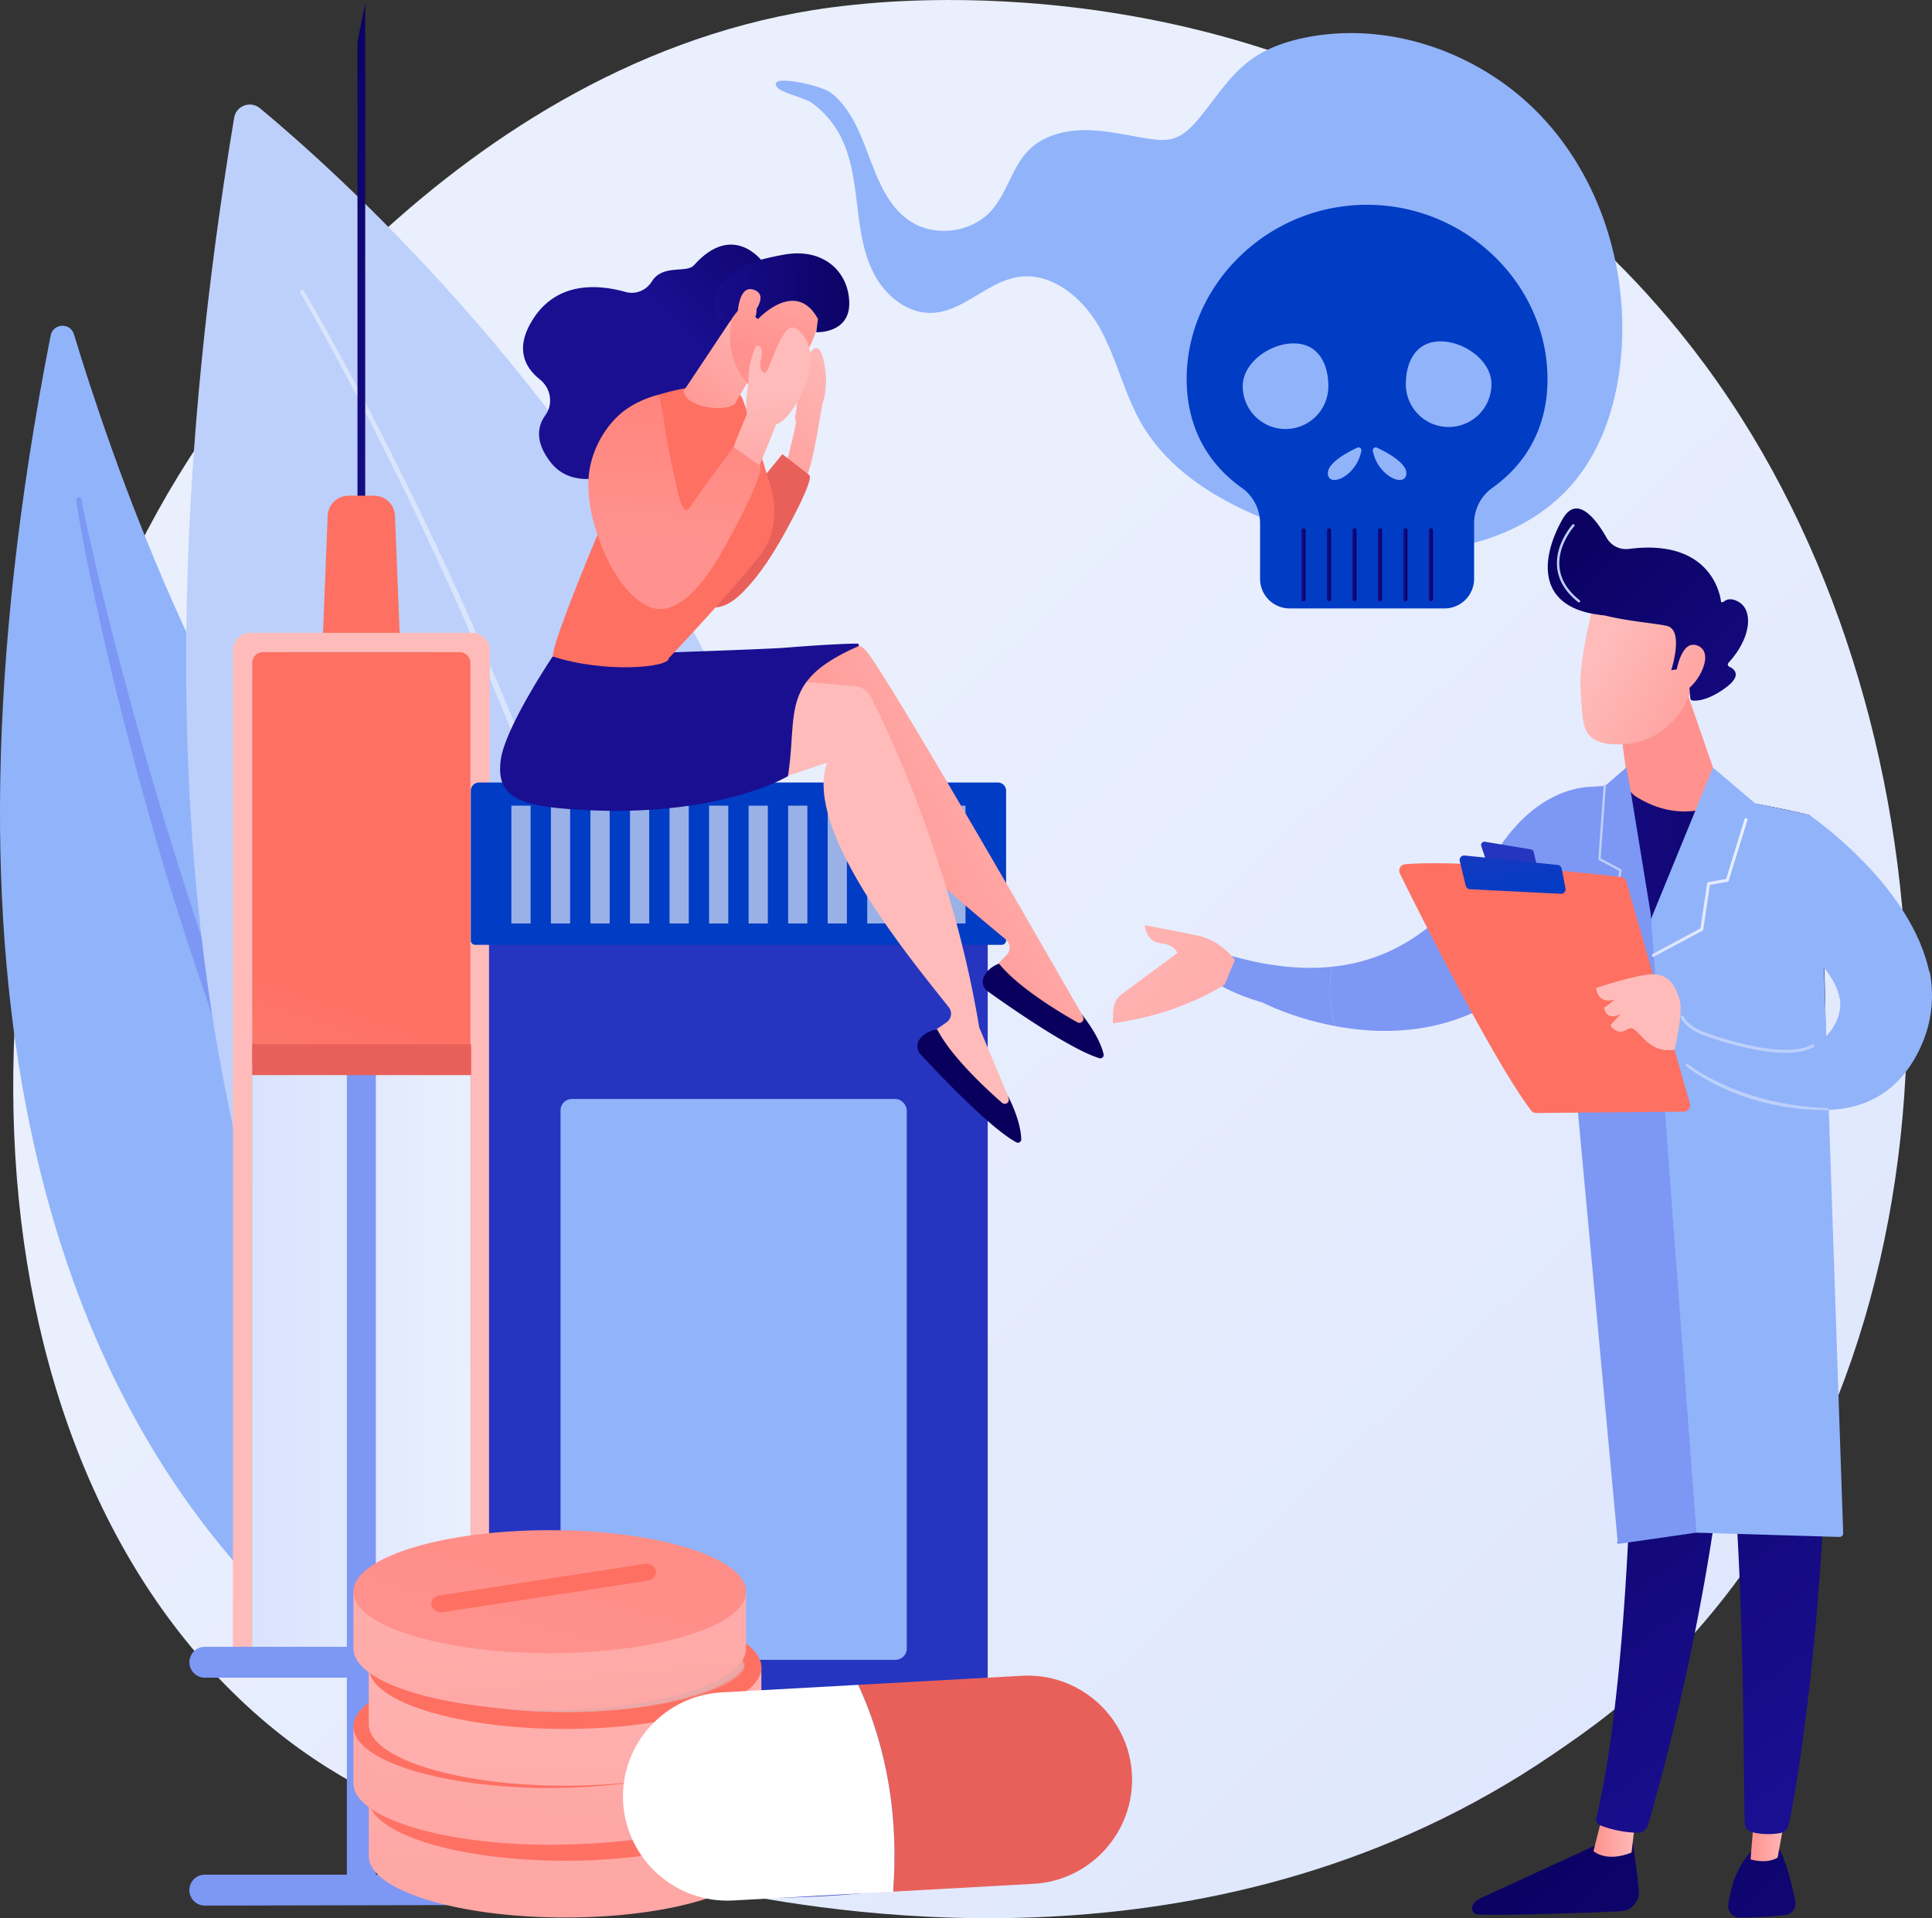 <?xml version="1.0" encoding="UTF-8"?> <svg xmlns="http://www.w3.org/2000/svg" xmlns:xlink="http://www.w3.org/1999/xlink" viewBox="0 0 2804.96 2785.05"><rect x="0" y="0" width="2804.96" height="2785.05" fill="#333333" stroke="none"/> <defs> <style> .cls-1 { isolation: isolate; } .cls-2 { fill: url(#linear-gradient); } .cls-3 { fill: #91b3fa; } .cls-4 { fill: #7d97f4; } .cls-5 { fill: #bdd0fb; } .cls-23, .cls-36, .cls-6 { fill: #fff; } .cls-6 { opacity: 0.43; } .cls-7 { fill: url(#linear-gradient-2); } .cls-8 { fill: url(#linear-gradient-3); } .cls-9 { fill: url(#linear-gradient-4); } .cls-10 { fill: url(#linear-gradient-5); } .cls-11 { fill: url(#linear-gradient-6); } .cls-12 { fill: url(#linear-gradient-7); } .cls-13 { fill: url(#linear-gradient-8); } .cls-14 { fill: url(#linear-gradient-9); } .cls-15 { fill: url(#linear-gradient-10); } .cls-16 { fill: url(#linear-gradient-11); } .cls-17 { fill: url(#linear-gradient-12); } .cls-18 { fill: url(#linear-gradient-13); } .cls-19 { fill: url(#linear-gradient-14); } .cls-20 { fill: url(#linear-gradient-15); } .cls-21 { fill: url(#linear-gradient-16); } .cls-22 { fill: url(#linear-gradient-17); } .cls-23 { opacity: 0.6; } .cls-24 { fill: url(#linear-gradient-18); } .cls-25 { fill: url(#linear-gradient-19); } .cls-26, .cls-27 { fill: #d8dee8; } .cls-26 { opacity: 0.3; mix-blend-mode: multiply; } .cls-28 { fill: url(#linear-gradient-20); } .cls-29 { fill: url(#linear-gradient-21); } .cls-30 { fill: url(#linear-gradient-22); } .cls-31 { fill: url(#linear-gradient-23); } .cls-32 { fill: url(#linear-gradient-24); } .cls-33 { fill: url(#linear-gradient-25); } .cls-34 { fill: url(#linear-gradient-26); } .cls-35 { fill: url(#linear-gradient-27); } .cls-37 { fill: url(#linear-gradient-28); } .cls-38 { fill: url(#linear-gradient-29); } .cls-39 { fill: url(#linear-gradient-30); } .cls-40 { fill: url(#linear-gradient-31); } .cls-41 { fill: url(#linear-gradient-32); } .cls-42 { fill: url(#linear-gradient-33); } .cls-43 { fill: url(#linear-gradient-34); } .cls-44 { fill: url(#linear-gradient-35); } .cls-45 { fill: url(#linear-gradient-36); } .cls-46 { fill: url(#linear-gradient-37); } .cls-47 { fill: url(#linear-gradient-38); } .cls-48 { fill: url(#linear-gradient-39); } .cls-49 { fill: url(#linear-gradient-40); } .cls-50 { fill: url(#linear-gradient-41); } .cls-51 { fill: url(#linear-gradient-42); } .cls-52 { fill: url(#linear-gradient-43); } .cls-53 { fill: url(#linear-gradient-44); } .cls-54 { fill: url(#linear-gradient-45); } .cls-55 { fill: url(#linear-gradient-46); } .cls-56 { fill: url(#linear-gradient-47); } .cls-57 { fill: url(#linear-gradient-48); } .cls-58 { fill: url(#linear-gradient-49); } .cls-59 { fill: url(#linear-gradient-50); } .cls-60 { fill: url(#linear-gradient-51); } .cls-61 { fill: url(#linear-gradient-52); } .cls-62 { fill: url(#linear-gradient-53); } .cls-63 { fill: url(#linear-gradient-54); } .cls-64 { fill: url(#linear-gradient-55); } .cls-65 { fill: url(#linear-gradient-56); } .cls-66 { fill: url(#linear-gradient-57); } .cls-67 { fill: url(#linear-gradient-58); } .cls-68 { fill: url(#linear-gradient-59); } .cls-69 { fill: url(#linear-gradient-60); } .cls-70 { fill: url(#linear-gradient-61); } .cls-71 { fill: url(#linear-gradient-62); } .cls-72 { fill: url(#linear-gradient-63); } .cls-73 { fill: url(#linear-gradient-64); } </style> <linearGradient id="linear-gradient" x1="3036.79" y1="3222.49" x2="1077.89" y2="1137.21" gradientUnits="userSpaceOnUse"> <stop offset="0" stop-color="#dae3fe"></stop> <stop offset="1" stop-color="#e9effd"></stop> </linearGradient> <linearGradient id="linear-gradient-2" x1="-95.86" y1="-576.28" x2="246.06" y2="476.29" gradientTransform="translate(456.29 498.99)" gradientUnits="userSpaceOnUse"> <stop offset="0" stop-color="#09005d"></stop> <stop offset="1" stop-color="#1a0f91"></stop> </linearGradient> <linearGradient id="linear-gradient-3" x1="771.1" y1="242.75" x2="612.9" y2="629.82" gradientUnits="userSpaceOnUse"> <stop offset="0" stop-color="#ff928e"></stop> <stop offset="1" stop-color="#fe7062"></stop> </linearGradient> <linearGradient id="linear-gradient-4" x1="794.62" y1="805.43" x2="1080.21" y2="-107.43" gradientUnits="userSpaceOnUse"> <stop offset="0" stop-color="#febbba"></stop> <stop offset="1" stop-color="#ff928e"></stop> </linearGradient> <linearGradient id="linear-gradient-5" x1="-484.86" y1="1315.3" x2="976.1" y2="1315.3" gradientTransform="translate(-790.69 1922.96) rotate(-90)" gradientUnits="userSpaceOnUse"> <stop offset="0" stop-color="#53eac9"></stop> <stop offset="1" stop-color="#45aed8"></stop> </linearGradient> <linearGradient id="linear-gradient-6" x1="366.17" y1="1677.34" x2="683.04" y2="1677.34" gradientTransform="translate(-1152.74 2201.95) rotate(-90)" xlink:href="#linear-gradient"></linearGradient> <linearGradient id="linear-gradient-7" x1="228.97" y1="2082.87" x2="469.93" y2="1406.14" gradientTransform="translate(-721.56 1770.77) rotate(-90)" xlink:href="#linear-gradient-3"></linearGradient> <linearGradient id="linear-gradient-8" x1="668.4" y1="735.99" x2="617.91" y2="1018.71" gradientUnits="userSpaceOnUse"> <stop offset="0" stop-color="#e1473d"></stop> <stop offset="1" stop-color="#e9605a"></stop> </linearGradient> <linearGradient id="linear-gradient-9" x1="2182.84" y1="-454.6" x2="2088.59" y2="23.35" gradientUnits="userSpaceOnUse"> <stop offset="0" stop-color="#2635bf"></stop> <stop offset="1" stop-color="#013cc4"></stop> </linearGradient> <linearGradient id="linear-gradient-10" x1="-4213.9" y1="819.76" x2="-4207.98" y2="819.76" gradientTransform="matrix(-1, 0, 0, 1, -2133.57, 0)" xlink:href="#linear-gradient-2"></linearGradient> <linearGradient id="linear-gradient-11" x1="-4176.91" y1="819.76" x2="-4170.99" y2="819.76" gradientTransform="matrix(-1, 0, 0, 1, -2133.57, 0)" xlink:href="#linear-gradient-2"></linearGradient> <linearGradient id="linear-gradient-12" x1="-4139.91" y1="819.76" x2="-4133.99" y2="819.76" gradientTransform="matrix(-1, 0, 0, 1, -2133.57, 0)" xlink:href="#linear-gradient-2"></linearGradient> <linearGradient id="linear-gradient-13" x1="-4102.91" y1="819.76" x2="-4096.99" y2="819.76" gradientTransform="matrix(-1, 0, 0, 1, -2133.57, 0)" xlink:href="#linear-gradient-2"></linearGradient> <linearGradient id="linear-gradient-14" x1="-4065.91" y1="819.76" x2="-4059.99" y2="819.76" gradientTransform="matrix(-1, 0, 0, 1, -2133.57, 0)" xlink:href="#linear-gradient-2"></linearGradient> <linearGradient id="linear-gradient-15" x1="-4028.91" y1="819.76" x2="-4022.99" y2="819.76" gradientTransform="matrix(-1, 0, 0, 1, -2133.57, 0)" xlink:href="#linear-gradient-2"></linearGradient> <linearGradient id="linear-gradient-16" x1="564.16" y1="2349.93" x2="-475.83" y2="3162.74" xlink:href="#linear-gradient-9"></linearGradient> <linearGradient id="linear-gradient-17" x1="1261.08" y1="3179.11" x2="1143.43" y2="1982.15" xlink:href="#linear-gradient-9"></linearGradient> <linearGradient id="linear-gradient-18" x1="799.15" y1="1895.06" x2="848.57" y2="3656.55" xlink:href="#linear-gradient-4"></linearGradient> <linearGradient id="linear-gradient-19" x1="820.44" y1="2096.19" x2="820.44" y2="2705.41" xlink:href="#linear-gradient-3"></linearGradient> <linearGradient id="linear-gradient-20" x1="870.65" y1="1893.12" x2="697.68" y2="3456.93" xlink:href="#linear-gradient-4"></linearGradient> <linearGradient id="linear-gradient-21" x1="912.62" y1="1864.58" x2="835.21" y2="2298.78" xlink:href="#linear-gradient-3"></linearGradient> <linearGradient id="linear-gradient-22" x1="820.44" y1="2057.71" x2="820.44" y2="3632.11" xlink:href="#linear-gradient-4"></linearGradient> <linearGradient id="linear-gradient-23" x1="862.21" y1="1898.89" x2="828.55" y2="2319.62" xlink:href="#linear-gradient-3"></linearGradient> <linearGradient id="linear-gradient-24" x1="738.4" y1="1791.96" x2="900.78" y2="3316.94" xlink:href="#linear-gradient-4"></linearGradient> <linearGradient id="linear-gradient-25" x1="747.17" y1="2490.39" x2="1255.5" y2="700.66" xlink:href="#linear-gradient-3"></linearGradient> <linearGradient id="linear-gradient-26" x1="727.92" y1="1437.92" x2="754.85" y2="1818.26" xlink:href="#linear-gradient-3"></linearGradient> <linearGradient id="linear-gradient-27" x1="2167.36" y1="1168.7" x2="1733.19" y2="1915.88" gradientTransform="matrix(1, 0.06, -0.06, 1, 309.83, -201.47)" xlink:href="#linear-gradient-8"></linearGradient> <linearGradient id="linear-gradient-28" x1="21021.59" y1="1069.48" x2="20587.09" y2="1317.49" gradientTransform="translate(-19384.15)" xlink:href="#linear-gradient-4"></linearGradient> <linearGradient id="linear-gradient-29" x1="-12809.83" y1="-1976.17" x2="-13240.65" y2="-926.03" gradientTransform="matrix(-0.9, -0.44, -0.44, 0.9, -11145.15, 1915.53)" xlink:href="#linear-gradient-2"></linearGradient> <linearGradient id="linear-gradient-30" x1="20979.56" y1="1131.33" x2="22466.21" y2="200.67" gradientTransform="translate(-19384.15)" xlink:href="#linear-gradient-4"></linearGradient> <linearGradient id="linear-gradient-31" x1="-15806.77" y1="7421.99" x2="-16237.6" y2="8472.13" gradientTransform="matrix(-0.79, -0.61, -0.61, 0.79, -11191.19, 2819.08)" xlink:href="#linear-gradient-2"></linearGradient> <linearGradient id="linear-gradient-32" x1="-364.19" y1="-4666.48" x2="-438.24" y2="-4228.92" gradientTransform="matrix(-1, 0, 0, 1, -341.61, 0)" xlink:href="#linear-gradient-2"></linearGradient> <linearGradient id="linear-gradient-33" x1="-1790.08" y1="651.37" x2="-1543.53" y2="862.99" gradientTransform="matrix(-0.99, 0.11, 0.11, 0.99, -597.22, 65.9)" xlink:href="#linear-gradient-4"></linearGradient> <linearGradient id="linear-gradient-34" x1="1130.22" y1="-29.23" x2="1104.98" y2="248.43" xlink:href="#linear-gradient-8"></linearGradient> <linearGradient id="linear-gradient-35" x1="-14138.86" y1="-2773.76" x2="-14032.02" y2="-2505.74" gradientTransform="matrix(-0.91, -0.42, -0.42, 0.91, -12816.32, -3111.33)" xlink:href="#linear-gradient-2"></linearGradient> <linearGradient id="linear-gradient-36" x1="635.63" y1="-450.31" x2="743.33" y2="-26.22" xlink:href="#linear-gradient-3"></linearGradient> <linearGradient id="linear-gradient-37" x1="-1279.23" y1="355.01" x2="-1154.46" y2="553.97" gradientTransform="matrix(-1, -0.09, -0.09, 1, -115.76, -28.81)" xlink:href="#linear-gradient-4"></linearGradient> <linearGradient id="linear-gradient-38" x1="-1312.96" y1="208.67" x2="-1272.49" y2="426.73" gradientTransform="matrix(-1, -0.09, -0.09, 1, -115.76, -28.81)" xlink:href="#linear-gradient-4"></linearGradient> <linearGradient id="linear-gradient-39" x1="-11142.64" y1="-7561.74" x2="-11043.04" y2="-7311.89" gradientTransform="matrix(-0.46, -0.89, -0.89, 0.46, -10573.56, -5943.69)" xlink:href="#linear-gradient-2"></linearGradient> <linearGradient id="linear-gradient-40" x1="-1270.66" y1="200.82" x2="-1230.2" y2="418.88" gradientTransform="matrix(-1, -0.09, -0.09, 1, -115.76, -28.81)" xlink:href="#linear-gradient-4"></linearGradient> <linearGradient id="linear-gradient-41" x1="-1472.63" y1="568.3" x2="-1492.86" y2="834.71" gradientTransform="matrix(-1, 0, 0, 1, -341.61, 0)" xlink:href="#linear-gradient-4"></linearGradient> <linearGradient id="linear-gradient-42" x1="-1434.17" y1="571.22" x2="-1454.4" y2="837.63" gradientTransform="matrix(-1, 0, 0, 1, -341.61, 0)" xlink:href="#linear-gradient-4"></linearGradient> <linearGradient id="linear-gradient-43" x1="975.58" y1="785.82" x2="995.77" y2="240.55" xlink:href="#linear-gradient-3"></linearGradient> <linearGradient id="linear-gradient-44" x1="-4563.85" y1="1470.32" x2="-4129.22" y2="1470.32" gradientTransform="matrix(-1, 0, 0, 1, -1913.52, 0)" xlink:href="#linear-gradient-2"></linearGradient> <linearGradient id="linear-gradient-45" x1="-4287.31" y1="2087.69" x2="-4912.72" y2="2887.84" gradientTransform="matrix(-0.97, 0.25, 0.25, 0.97, -3204.89, 316.33)" xlink:href="#linear-gradient-4"></linearGradient> <linearGradient id="linear-gradient-46" x1="-4231.08" y1="1142.07" x2="-4229.38" y2="1142.07" gradientTransform="matrix(-1, 0, 0, 1, -1913.52, 0)" xlink:href="#linear-gradient-2"></linearGradient> <linearGradient id="linear-gradient-47" x1="-4205.56" y1="1140.66" x2="-4205.69" y2="1140.87" gradientTransform="matrix(-1, 0, 0, 1, -1913.52, 0)" xlink:href="#linear-gradient-5"></linearGradient> <linearGradient id="linear-gradient-48" x1="-4202.12" y1="1140.92" x2="-4202.32" y2="1141.24" gradientTransform="matrix(-1, 0, 0, 1, -1913.52, 0)" xlink:href="#linear-gradient-5"></linearGradient> <linearGradient id="linear-gradient-49" x1="-4065.16" y1="2609.51" x2="-4751.57" y2="3356.13" gradientTransform="matrix(-1, 0, 0, 1, -1913.52, 0)" xlink:href="#linear-gradient-2"></linearGradient> <linearGradient id="linear-gradient-50" x1="-4287.96" y1="2664.96" x2="-4226.99" y2="2664.96" gradientTransform="matrix(-1, 0, 0, 1, -1913.52, 0)" xlink:href="#linear-gradient-4"></linearGradient> <linearGradient id="linear-gradient-51" x1="-4011.11" y1="1765.16" x2="-4595.18" y2="2556.79" gradientTransform="matrix(-1, 0, 0, 1, -1913.52, 0)" xlink:href="#linear-gradient-2"></linearGradient> <linearGradient id="linear-gradient-52" x1="-4219.15" y1="2467.94" x2="-4905.56" y2="3214.57" gradientTransform="matrix(-1, 0, 0, 1, -1913.52, 0)" xlink:href="#linear-gradient-2"></linearGradient> <linearGradient id="linear-gradient-53" x1="-4507.7" y1="2661.84" x2="-4455.05" y2="2661.84" gradientTransform="matrix(-1, 0, 0, 1, -1913.52, 0)" xlink:href="#linear-gradient-4"></linearGradient> <linearGradient id="linear-gradient-54" x1="-4115.21" y1="1688.36" x2="-4699.28" y2="2479.99" gradientTransform="matrix(-1, 0, 0, 1, -1913.52, 0)" xlink:href="#linear-gradient-2"></linearGradient> <linearGradient id="linear-gradient-55" x1="-4573.47" y1="1214.28" x2="-4499.25" y2="1174.98" gradientTransform="matrix(-1, 0, 0, 1, -1913.52, 0)" xlink:href="#linear-gradient-4"></linearGradient> <linearGradient id="linear-gradient-56" x1="-4285.39" y1="1381.34" x2="-4001.61" y2="1177.11" gradientTransform="matrix(-1, 0, 0, 1, -1913.52, 0)" gradientUnits="userSpaceOnUse"> <stop offset="0" stop-color="#9cfffb"></stop> <stop offset="1" stop-color="#9bfffa"></stop> </linearGradient> <linearGradient id="linear-gradient-57" x1="2398.3" y1="1288.51" x2="2537.12" y2="1288.51" xlink:href="#linear-gradient"></linearGradient> <linearGradient id="linear-gradient-58" x1="2930.68" y1="868.41" x2="2617.68" y2="1125.88" xlink:href="#linear-gradient-3"></linearGradient> <linearGradient id="linear-gradient-59" x1="2211.01" y1="1219.1" x2="2428.67" y2="983.49" xlink:href="#linear-gradient-9"></linearGradient> <linearGradient id="linear-gradient-60" x1="-4093.48" y1="1173.38" x2="-4115.56" y2="1305.85" gradientTransform="matrix(-1, 0, 0, 1, -1913.52, 0)" xlink:href="#linear-gradient-9"></linearGradient> <linearGradient id="linear-gradient-61" x1="2492.7" y1="1373.67" x2="2962.21" y2="954.64" xlink:href="#linear-gradient-4"></linearGradient> <linearGradient id="linear-gradient-62" x1="-8262.65" y1="1525.7" x2="-8475.36" y2="1688.46" gradientTransform="matrix(-0.99, 0.14, 0.14, 0.99, -6076.83, 605.7)" xlink:href="#linear-gradient-4"></linearGradient> <linearGradient id="linear-gradient-63" x1="4182.23" y1="1298.71" x2="4570.36" y2="1798.43" gradientTransform="translate(-2079.15 33.14) rotate(-8.15)" xlink:href="#linear-gradient-2"></linearGradient> <linearGradient id="linear-gradient-64" x1="-8289.04" y1="1491.22" x2="-8501.74" y2="1653.98" gradientTransform="matrix(-0.99, 0.14, 0.14, 0.99, -6076.83, 605.7)" xlink:href="#linear-gradient-4"></linearGradient> </defs> <g class="cls-1"> <g id="Слой_2" data-name="Слой 2"> <g id="Illustration"> <g> <path class="cls-2" d="M2438,2395.22c-71.57,75.21-135.61,119.41-184.64,152.79-478.18,325.48-1024.79,231.67-1193.79,199.6-272.66-51.73-502.82-88.22-700.57-270.35C-90.37,2063.42-68.51,1200.11,274.85,665.32,315.56,601.91,658.4,83.86,1206.19,10.87c13.4-1.79,23.4-2.81,32.15-3.75C1323.08-2,1848.22-50.3,2276.41,315.4c61.3,52.35,159.94,146.77,251.41,290.78C2862.28,1132.75,2863.34,1948.28,2438,2395.22Z"></path> <g> <g> <path class="cls-3" d="M73.55,487c3.48-17.71,28.54-19,33.78-1.73,50.6,167,197.05,600.79,413.83,828.33,353,370.49,594.92,978.42,379.71,1299.78C900.87,2613.36-305,2416.2,73.55,487Z"></path> <path class="cls-4" d="M118.35,725.88c.6,3.92,1.64,9,2.53,13.57l2.94,14.11L130,781.73,143,838q13.39,56.18,28.07,112,29,111.78,62,222.45c44.57,147.33,92.83,293.59,149,436.86,28.4,71.48,57,142.89,88.65,213s64.9,139.46,100.82,207.44c71.35,136.19,153,267.22,248.76,388a3.75,3.75,0,0,1-.57,5.3,3.84,3.84,0,0,1-5.24-.47c-50.85-58.4-97.22-120.58-140.89-184.54-43.14-64.34-82.47-131.09-120-198.78C480.1,1903,416.34,1761.76,360.72,1617.52c-27.94-72.08-53.48-145-78-218.3s-47.29-147.09-67.95-221.5-40.49-149-58.07-224.19q-13.06-56.41-24.95-113.07c-3.87-18.9-7.75-37.8-11.32-56.77l-5.16-28.51-2.42-14.29c-.71-4.89-1.58-9.31-2.1-14.95a3.75,3.75,0,0,1,7.44-.92Z"></path> </g> <g> <path class="cls-5" d="M377.38,157.12c209.14,173.32,1384.85,1231.4,585.86,2507.75,0,0-954.1-498.28-623.31-2493.95C342.82,153.47,363.72,145.8,377.38,157.12Z"></path> <path class="cls-6" d="M440.9,421.87c23.17,39.4,45.13,79.37,66.75,119.56s42.56,80.73,63,121.5q61.48,122.28,116.94,247.46c73.79,166.86,139.71,337.33,194.17,511.54,54.23,174.18,97.36,352.28,120.65,533.53,6,45.28,10.2,90.78,13.26,136.36.64,11.41,1.58,22.79,2,34.21l1.39,34.25c.45,22.84,1.08,45.69.7,68.55-.43,91.42-8.81,182.94-26.24,272.9a7,7,0,0,1-13.74-2.64v0l0-.06c17.57-88.89,26.22-179.55,27-270.29.46-22.69-.09-45.38-.45-68.07l-1.25-34c-.37-11.35-1.26-22.67-1.86-34-2.87-45.31-6.91-90.58-12.68-135.66-22.51-180.44-64.83-358.14-118.29-532.09-53.68-174-118.86-344.39-191.93-511.29Q625.49,788.4,564.48,666,534,604.82,502,544.44c-21.43-40.2-43.25-80.26-66.17-119.57l0,0a3,3,0,0,1,5.12-3Z"></path> </g> </g> <g> <polygon class="cls-7" points="530.22 851.52 519 851.52 519 60.76 530.22 4.67 530.22 851.52"></polygon> <path class="cls-8" d="M580.69,930H468.52l7.25-181.27a30.26,30.26,0,0,1,30.23-29h37.21a30.25,30.25,0,0,1,30.23,29Z"></path> <path class="cls-9" d="M363.63,918.82h322a25.5,25.5,0,0,1,25.5,25.5V2396.6a0,0,0,0,1,0,0h-373a0,0,0,0,1,0,0V944.32A25.5,25.5,0,0,1,363.63,918.82Z"></path> <path class="cls-10" d="M366.17,2407.82V999a52.17,52.17,0,0,1,52.17-52.17H630.87A52.17,52.17,0,0,1,683,999V2407.82Z"></path> <path class="cls-11" d="M-190.37,1518.91H1255.08a0,0,0,0,1,0,0v316.87a0,0,0,0,1,0,0H-190.37a15.5,15.5,0,0,1-15.5-15.5V1534.41A15.5,15.5,0,0,1-190.37,1518.91Z" transform="translate(2201.95 1152.74) rotate(90)"></path> <path class="cls-12" d="M240.81,1087.73h583.1a0,0,0,0,1,0,0V1404.6a0,0,0,0,1,0,0H240.81a15.5,15.5,0,0,1-15.5-15.5V1103.23A15.5,15.5,0,0,1,240.81,1087.73Z" transform="translate(1770.77 721.56) rotate(90)"></path> <rect class="cls-4" x="503.58" y="1555.36" width="42.06" height="1188.95"></rect> <rect class="cls-13" x="366.13" y="1516.1" width="317.91" height="44.87"></rect> <path class="cls-4" d="M751.74,2435.86H297.47A22.43,22.43,0,0,1,275,2413.43h0A22.43,22.43,0,0,1,297.47,2391H751.74a22.44,22.44,0,0,1,22.44,22.43h0A22.44,22.44,0,0,1,751.74,2435.86Z"></path> <path class="cls-4" d="M751.9,2765.81l-454.53.94a22.43,22.43,0,0,1-22.43-22.43h0a22.44,22.44,0,0,1,22.43-22.44H751.64a22.44,22.44,0,0,1,22.44,22.44h0C774.08,2756.71,764.29,2765.81,751.9,2765.81Z"></path> </g> <path class="cls-3" d="M1217.81,193.23c17.32,30.85,22.13,66.94,26.37,102.07s8.47,71.19,24.87,102.54,48,57.39,83.38,56.43c45.89-1.25,80.65-45.15,126-52.09,49.51-7.57,95,31.54,119.09,75.44s34.76,94.31,59.89,137.64c42.88,73.91,122.76,118.54,203.15,147.5,70.91,25.54,146.45,41.78,221.54,35.35s149.92-37.33,199.53-94.07c45.94-52.56,67.14-123,72.36-192.67,9.29-124-31.13-252.73-116.66-343S2020.72,30.62,1898.6,53.91c-29.36,5.6-58.49,15.3-82.63,32.93-30.62,22.35-51,55.61-75.13,84.88-10.3,12.51-22.18,24.9-37.74,29.44-11.76,3.44-24.34,2-36.45.08-29.77-4.7-59.32-12-89.46-12.3s-61.86,7.47-83.24,28.71c-24.41,24.25-31.37,61.57-54.06,87.44-28.75,32.79-82.49,39.93-118.81,15.8-61.61-40.93-56.21-140.46-114.48-186-14.79-11.58-95.13-28.85-77.89-7.84,6.78,8.27,39.55,14.57,50.82,22.94A138.76,138.76,0,0,1,1217.81,193.23Z"></path> <g> <path class="cls-14" d="M1722.86,550.41c0,69.77,30.65,122.73,79.93,157.84a63.06,63.06,0,0,1,26.63,51.33v80.8a43,43,0,0,0,43,43h224.75a43,43,0,0,0,43-43v-80.8a63.06,63.06,0,0,1,26.63-51.33c49.28-35.11,79.93-88.07,79.93-157.84,0-136.51-117.28-253.08-262-253.08S1722.86,413.9,1722.86,550.41Zm318.19,7.4c0-34.33,16-62.16,50.32-62.16s74,27.83,74,62.16a62.16,62.16,0,0,1-124.32,0ZM1999.15,650c14.14,6.56,44.6,22.63,42.59,38.7-2.44,19.55-41.47,2.51-48.6-34A4.29,4.29,0,0,1,1999.15,650Zm-28.67,0a4.29,4.29,0,0,1,6,4.7c-7.13,36.51-46.16,53.55-48.6,34C1925.88,672.66,1956.34,656.59,1970.48,650Zm-166.22-89.26c0-34.33,39.67-62.16,74-62.16s50.32,27.83,50.32,62.16a62.16,62.16,0,0,1-124.32,0Z"></path> <path class="cls-15" d="M2077.37,873a3,3,0,0,0,3-3V769.44a3,3,0,0,0-5.92,0V870.08A3,3,0,0,0,2077.37,873Z"></path> <path class="cls-16" d="M2040.37,873a3,3,0,0,0,3-3V769.44a3,3,0,0,0-5.92,0V870.08A3,3,0,0,0,2040.37,873Z"></path> <path class="cls-17" d="M2003.37,873a3,3,0,0,0,3-3V769.44a3,3,0,0,0-5.92,0V870.08A3,3,0,0,0,2003.37,873Z"></path> <path class="cls-18" d="M1966.37,873a3,3,0,0,0,3-3V769.44a3,3,0,0,0-5.92,0V870.08A3,3,0,0,0,1966.37,873Z"></path> <path class="cls-19" d="M1929.37,873a3,3,0,0,0,3-3V769.44a3,3,0,0,0-5.92,0V870.08A3,3,0,0,0,1929.37,873Z"></path> <path class="cls-20" d="M1892.37,873a3,3,0,0,0,3-3V769.44a3,3,0,0,0-5.92,0V870.08A3,3,0,0,0,1892.37,873Z"></path> </g> <g> <path class="cls-21" d="M1345,2735.49c-141.65,29.19-402,26.54-551.39-6.57C744.5,2718.06,710,2677.4,710,2630.75V1224.51h724v1408C1434,2681.84,1397.05,2724.75,1345,2735.49Z"></path> <path class="cls-22" d="M695.53,1136.11H1448.7a12,12,0,0,1,12,12v217.34a6.34,6.34,0,0,1-6.34,6.34H689.89a6.34,6.34,0,0,1-6.34-6.34V1148.09A12,12,0,0,1,695.53,1136.11Z"></path> <g> <rect class="cls-23" x="742.45" y="1169.74" width="27.9" height="171.07"></rect> <rect class="cls-23" x="799.85" y="1169.74" width="27.9" height="171.07"></rect> <rect class="cls-23" x="857.25" y="1169.74" width="27.9" height="171.07"></rect> <rect class="cls-23" x="914.66" y="1169.74" width="27.9" height="171.07"></rect> <rect class="cls-23" x="972.06" y="1169.74" width="27.9" height="171.07"></rect> <rect class="cls-23" x="1029.46" y="1169.74" width="27.9" height="171.07"></rect> <rect class="cls-23" x="1086.87" y="1169.74" width="27.9" height="171.07"></rect> <rect class="cls-23" x="1144.27" y="1169.74" width="27.9" height="171.07"></rect> <rect class="cls-23" x="1201.67" y="1169.74" width="27.9" height="171.07"></rect> <rect class="cls-23" x="1259.08" y="1169.74" width="27.9" height="171.07"></rect> <rect class="cls-23" x="1316.48" y="1169.74" width="27.9" height="171.07"></rect> <rect class="cls-23" x="1373.88" y="1169.74" width="27.9" height="171.07"></rect> </g> <rect class="cls-3" x="813.8" y="1595.63" width="502.68" height="814.3" rx="16.38"></rect> </g> <g> <g> <path class="cls-24" d="M930.07,2612.35a882.06,882.06,0,0,0-219.27,0H535.41v82.43c0,49.3,127.61,89.27,285,89.27s285-40,285-89.27v-82.43Z"></path> <ellipse class="cls-25" cx="820.44" cy="2612.35" rx="285.03" ry="89.27"></ellipse> <path class="cls-26" d="M820.44,2677.24c-73.73,0-142.72-8.89-194.26-25-54.19-17-66.39-34.91-66.39-39.86s12.2-22.88,66.39-39.85c51.54-16.14,120.53-25,194.26-25s142.71,8.9,194.25,25c54.2,17,66.39,34.91,66.39,39.85s-12.19,22.89-66.39,39.86C963.15,2668.35,894.16,2677.24,820.44,2677.24Z"></path> <path class="cls-26" d="M820.44,2677.23c-73.73,0-142.72-9.54-194.26-26.87-54.19-18.21-66.39-37.47-66.39-42.78S572,2583,626.18,2564.8c51.54-17.33,120.53-26.87,194.26-26.87s142.71,9.54,194.25,26.87c54.2,18.22,66.39,37.47,66.39,42.78s-12.19,24.57-66.39,42.78C963.15,2667.69,894.16,2677.23,820.44,2677.23Z"></path> <path class="cls-27" d="M663.22,2642.22c-6.93,0-13.08-4.16-14.37-10.1-1.46-6.68,3.81-13.09,11.76-14.31l296.85-45.63c7.94-1.22,15.57,3.21,17,9.89s-3.81,13.1-11.76,14.32L665.87,2642A17.1,17.1,0,0,1,663.22,2642.22Z"></path> </g> <g> <path class="cls-28" d="M907.77,2506.73a880.79,880.79,0,0,0-219.27,0H513.11v82.42c0,49.3,127.61,89.27,285,89.27s285-40,285-89.27v-82.42Z"></path> <ellipse class="cls-29" cx="798.13" cy="2506.73" rx="285.03" ry="89.27"></ellipse> <path class="cls-26" d="M798.13,2571.62c-73.72,0-142.71-8.89-194.25-25-54.19-17-66.39-34.91-66.39-39.85s12.2-22.89,66.39-39.86c51.54-16.14,120.53-25,194.25-25s142.72,8.89,194.26,25c54.19,17,66.39,34.91,66.39,39.86s-12.2,22.88-66.39,39.85C940.85,2562.73,871.86,2571.62,798.13,2571.62Z"></path> <path class="cls-26" d="M798.13,2571.61c-73.72,0-142.71-9.55-194.25-26.87-54.19-18.22-66.39-37.48-66.39-42.78s12.2-24.57,66.39-42.79c51.54-17.32,120.53-26.86,194.25-26.86s142.72,9.54,194.26,26.86c54.19,18.22,66.39,37.48,66.39,42.79s-12.2,24.56-66.39,42.78C940.85,2562.06,871.86,2571.61,798.13,2571.61Z"></path> <path class="cls-27" d="M640.92,2536.59c-6.93,0-13.09-4.16-14.38-10.09-1.45-6.69,3.81-13.1,11.76-14.32l296.86-45.62c7.93-1.23,15.56,3.2,17,9.89s-3.82,13.09-11.76,14.31l-296.86,45.63A18.26,18.26,0,0,1,640.92,2536.59Z"></path> </g> <g> <path class="cls-30" d="M930.07,2421a880.79,880.79,0,0,0-219.27,0H535.41v82.42c0,49.3,127.61,89.27,285,89.27s285-40,285-89.27V2421Z"></path> <ellipse class="cls-31" cx="820.44" cy="2420.99" rx="285.03" ry="89.27"></ellipse> <path class="cls-26" d="M820.44,2485.88c-73.73,0-142.72-8.89-194.26-25-54.19-17-66.39-34.91-66.39-39.85s12.2-22.89,66.39-39.86c51.54-16.14,120.53-25,194.26-25s142.71,8.89,194.25,25c54.2,17,66.39,34.91,66.39,39.86s-12.19,22.88-66.39,39.85C963.15,2477,894.16,2485.88,820.44,2485.88Z"></path> <path class="cls-26" d="M820.44,2485.87c-73.73,0-142.72-9.54-194.26-26.86-54.19-18.22-66.39-37.48-66.39-42.79s12.2-24.56,66.39-42.78c51.54-17.32,120.53-26.87,194.26-26.87s142.71,9.55,194.25,26.87c54.2,18.22,66.39,37.48,66.39,42.78s-12.19,24.57-66.39,42.79C963.15,2476.33,894.16,2485.87,820.44,2485.87Z"></path> <path class="cls-27" d="M663.22,2450.86c-6.93,0-13.08-4.16-14.37-10.09-1.46-6.69,3.81-13.1,11.76-14.32l296.85-45.63c7.94-1.22,15.57,3.21,17,9.89s-3.81,13.1-11.76,14.32l-296.85,45.63A18.4,18.4,0,0,1,663.22,2450.86Z"></path> </g> <g> <path class="cls-32" d="M907.77,2311a880.79,880.79,0,0,0-219.27,0H513.11v82.42c0,49.3,127.61,89.27,285,89.27s285-40,285-89.27V2311Z"></path> <ellipse class="cls-33" cx="798.13" cy="2310.97" rx="285.03" ry="89.27"></ellipse> <path class="cls-34" d="M640.92,2340.83c-6.93,0-13.09-4.16-14.38-10.09-1.45-6.68,3.81-13.1,11.76-14.32l296.86-45.62c7.93-1.23,15.56,3.21,17,9.89s-3.82,13.09-11.76,14.31l-296.86,45.63A17,17,0,0,1,640.92,2340.83Z"></path> </g> </g> <g> <path class="cls-35" d="M1484,2433.07l-238,13.18c43.54,94.34,58.64,197,50.65,300.19l204.06-11.3c83.07-4.6,147.27-76.33,142.67-159.4h0C1638.8,2492.67,1567.07,2428.46,1484,2433.07Z"></path> <path class="cls-36" d="M1246,2446.25l-198.66,11c-83.07,4.6-147.27,76.33-142.67,159.4h0c4.6,83.07,76.33,147.28,159.4,142.68l232.58-12.89C1304.66,2643.23,1289.56,2540.59,1246,2446.25Z"></path> </g> <g> <path class="cls-37" d="M1571.38,1473.79c-.51-.19-276.11-482.84-313.35-528.26a28.92,28.92,0,0,0-25.78-10.36l-76.92,9.17L1065,1139.84l150.55-87.68c-14.89,103,178.51,256.15,244.84,312a15.23,15.23,0,0,1,1.21,22.19l-26.48,27.72c43.47,44.07,93.64,72.37,150.26,85.46Z"></path> <path class="cls-38" d="M1450.4,1399.13s-16.91,5.46-22.63,20.52c-2.74,7.2.22,15.35,6.48,19.84,27.83,19.94,119.63,84.31,162,96.92a4.79,4.79,0,0,0,6-5.65c-2.17-9.84-9.2-29.49-31.86-58.26l2,4.11a5.89,5.89,0,0,1-8.14,7.77C1535.92,1468.38,1478.21,1433.38,1450.4,1399.13Z"></path> <path class="cls-39" d="M1464,1592.25c-.46-.3-41.81-99.92-42.27-100.22-37.91-230.82-130.41-428.51-157.69-480.52a28.9,28.9,0,0,0-23.14-15.37l-77.19-6.59-128.07,173.17,165.19-55.39c-35.44,97.88,123,287,176.63,355.11a15.23,15.23,0,0,1-3.32,22l-31.54,21.79c33.66,52,77.06,89.82,129.86,114.09Z"></path> <path class="cls-40" d="M1360.66,1494.65s-17.66,1.93-26.31,15.51c-4.13,6.5-2.9,15.08,2.33,20.75,23.22,25.15,100.09,106.77,139,127.69a4.8,4.8,0,0,0,7-4.32c-.14-10.07-3-30.74-19.41-63.5l1.15,4.44a5.88,5.88,0,0,1-9.55,6C1430.4,1579.78,1381,1533.81,1360.66,1494.65Z"></path> <path class="cls-41" d="M802.43,953.08s-69.83,103.86-75.56,151.24,19.31,63.76,92.4,69.8c217.49,18,324.7-47.21,324.7-47.21,14.53-92.64-12.81-138.21,101.65-188.33a2.13,2.13,0,0,0-.82-4.08c-12.41,0-41,.9-106,6C1105,943.2,802.43,953.08,802.43,953.08Z"></path> <g> <path class="cls-42" d="M1155.14,600.93a17.15,17.15,0,0,0-.33,7.94,11.93,11.93,0,0,0,1,2.71c-3.42,23.74-20.59,83.78-24.12,107,4-6.47,29.83-8.36,33.5-14.29,16-26,23-90.63,29.39-119.7l0-.07a67.17,67.17,0,0,0,2.45-8.76c1.36-6.48,1.71-13,2.31-19.7,0,0,0-1,.05-2,.17-10.63-3.56-47.82-13.86-48.84-3.9-.42-7.45,4.55-11.29,10C1153.59,544.83,1159.46,582.8,1155.14,600.93Z"></path> <path class="cls-43" d="M1135.84,659.44l39.05,30.29c7.47,6-30.15,74.48-35.52,84.1-16.84,30.14-35.31,59.75-59.55,84.57-9.76,10-21,19.45-34.57,22.63-34.57,8.09-60-42.77-74.54-67.68-15.12-25.88-16.26-55.5-19.26-84.75-2-88.6,47.24-146.63,105-165.74l-.56,139.48c0,9.86,5.34,37.5,15.13,38.7,6.26.77,14.53-20.07,19.16-25.74Z"></path> <path class="cls-44" d="M1108.57,381.62s-43-61.86-101.12,3.56c-10.53,11.85-45.34-2-61,23.36-8.08,13.12-23.46,19.55-38.28,15.34C871.28,413.4,809.94,407,774.06,463c-27.39,42.74-12,70.72,9.7,87.9,16,12.62,19.9,35.54,8,52-11.44,15.8-15.43,38.29,7.43,68,51.24,66.49,173.54-22.72,173.54-22.72l109.63-203.27Z"></path> <path class="cls-45" d="M971,955.66s91.72-97.09,131.75-148.38c21.64-27.72,26.64-65.21,16.63-98.92-18.27-61.56-37.71-121.53-42.09-130.92-17.57-37.69-122-4.08-122-4.08S805.25,909.77,802.43,953.08C878.29,977.86,972,969.24,971,955.66Z"></path> <path class="cls-46" d="M1064.4,459.85,992.67,567.52c1.69,25.15,64,31.74,75,17.87a14.73,14.73,0,0,0,2.38-4.83l43.66-72.34c2.27-7.25-15.64-34.07-22-38.25l-23-15.2C1059.87,448.92,1098.87,452.21,1064.4,459.85Z"></path> <g> <path class="cls-47" d="M1190.39,444.9s3.26,39-31.47,84.86-64.52,40.85-78.12,22-29.12-49.49-16.22-97.31S1184.6,395,1190.39,444.9Z"></path> <path class="cls-48" d="M1100.55,463.21s54.84-59.46,87-.07l-2.46,19.24S1234,484.7,1233,439.32s-37.9-79.81-94.46-69.68-90.43,24.54-100.27,62.22,22,34.38,22,34.38,14.43-25.28,29-25.72,7.4,20,7.4,20Z"></path> <path class="cls-49" d="M1089.52,460.44s28.37-30.4,6-39.38-25.18,30-25,44.66Z"></path> </g> <path class="cls-50" d="M1088.78,529c-1.77,6.87-1.93,22.91-2.79,29.25-1.81,13.44-5.88,41.1,1.75,49.7,6.6,7.43,3.51,3.88,11.22,7.86a30.59,30.59,0,0,0,20.36,2.82,41.3,41.3,0,0,0,11.13-3.93,49.56,49.56,0,0,0,13.82-11.86c48.58-61.5,28.33-104.7,28.33-104.7-4.58-9.78-14.53-24-23.17-22.65-11.35,1.76-22.69,30.66-31.93,54.22-1.43,3.64-4.45,11.64-7.84,11.36-4.11-.35-5.6-6.54-5.82-10.24-.41-7.11,3.36-13.72,2-21.55-.28-1.64-1.59-6.43-4.38-7.1a6.43,6.43,0,0,0-4.62.72A227.05,227.05,0,0,0,1088.78,529Z"></path> <path class="cls-51" d="M1063.14,654.17c14.55,5.74,22.35,22.9,36.91,28.64,9.68-26.16,21.66-51.42,30.78-77.76-14-4.72-27.9-9.68-41.91-14.34C1078.26,615.83,1072.53,628.48,1063.14,654.17Z"></path> <path class="cls-52" d="M1065,649.23l37.82,26.39c9.42,6.58-35.52,90.66-40.8,100.59-21.46,40.3-74.35,138.25-130.65,98.88-26.15-18.29-44.83-49.84-56.62-78.92-12.86-31.72-22-65.64-20.38-99.83,1.55-33.69,17.75-68.52,43.07-92.57,23.61-22.43,57.4-30.49,57.92-30.41,4.27.61,12.4,64.35,13.66,70.71q5.88,29.58,12.48,59c1.08,4.83,8.7,49.95,19.54,34.25C1021.75,707.42,1043.11,678.32,1065,649.23Z"></path> </g> </g> <g> <path class="cls-53" d="M2252.6,1319.75a1.82,1.82,0,0,1,.48.52l2,.09c.22.3,2.42.83,2.42,1.44v0l-1.94.66c0,.65-.9,1.48-.72,2.4l-.46.39c2.27,13.45,14.6,50.25,28.09,97.89.13.39.1.83.23,1.22,30.25,106.88,73.94,267.75,87.13,342.23,0,0,23.34,11.58,59.66,17.32h.09c52.48,11.47,131.68,22,205.38,2.68,0,0,39.6-323.25-8.39-603.37,0,0-125.87-31.39-261.74-40-.7,0-1.4,2.39-2.1,2.35-10.95-.62-22,1.47-33,1.47h-12.57c-5.63,0-15.81,2-27.68,7-.35.13-1.05-1.11-1.05-.93a9.23,9.23,0,0,0-.13-1l-3,1.32c-1.35.56-2.75,1.14-4.19,1.84-.31.17-.66.31-1,.44-.13.08-.31.11-.44.19-.92.48-1.88,1-2.88,1.43-.22.09-.39.17-.57.26-1.13.57-2.27,1.18-3.45,1.79-.17.09.74.17.57.3-1.35.7-3.1,1.44-4.5,2.19s-2.22,1.35-2.31,2.09l-.18-1.13c-.65.35-1.35.74-2,1.13a.49.49,0,0,0-.18.09A147.27,147.27,0,0,0,2243,1179c-.05,0-.05.09-.09.13l-.31.44C2212.17,1230.16,2198,1313,2252.6,1319.75Z"></path> <g> <path class="cls-4" d="M1934.64,1403.54c136.94-14.49,201.22-120,252.12-187.08,67.2-88.57,141.39-73.27,141.39-73.27l-45.41,195.44c-101.6,161.9-246.93,169.6-344.62,151.09A173.25,173.25,0,0,1,1934.64,1403.54Z"></path> <path class="cls-4" d="M1729,1373.07l49.82,12.15c60.71,18.29,112,23,155.86,18.32a173.25,173.25,0,0,0,3.48,86.18C1875.93,1478,1833,1455.55,1833,1455.55,1718.68,1422.25,1729,1373.07,1729,1373.07Z"></path> </g> <path class="cls-54" d="M1616.21,1468.14a33.3,33.3,0,0,1,13.48-25.53l79.43-58.73s-1.62-11.73-23.71-14.24-23.24-26.21-23.24-26.21,30.69,5.38,76,14.78c25.92,5.38,44,22.07,54.78,35.38l-15,36c-50.4,30.64-104.91,48.16-162.39,56.15Z"></path> <path class="cls-55" d="M2315.86,1142.14a12.73,12.73,0,0,1,1.36-.05c.13,0,.22,0,.35-.08Z"></path> <path class="cls-56" d="M2291.94,1140.43v0Z"></path> <path class="cls-57" d="M2288.31,1140.65l.18.09v-.18A.21.21,0,0,1,2288.31,1140.65Z"></path> <path class="cls-58" d="M2368.62,2665.13s7.11,40.24,10.59,80.08A27.44,27.44,0,0,1,2353,2775c-53.05,2.21-166.53,6.5-207.25,4.68a8.93,8.93,0,0,1-7.86-12.23h0a20,20,0,0,1,10.23-10.77l187.44-86.15Z"></path> <path class="cls-59" d="M2374.44,2641.48l-5.71,48.14s-32.83,15.29-55.26-1.93l13.6-53.64Z"></path> <path class="cls-60" d="M2370.15,1736.51c2.47,12.57,13.24,627.29-52.47,902.77a9.36,9.36,0,0,0,5.49,10.88c10.08,4.12,29.83,10.08,53.51,10.88a16.11,16.11,0,0,0,16-11.56c18.78-63.92,108.79-384.15,120.53-690.06,13.12-341.83,0-11.64,0-11.64l-7.7-211.3Z"></path> <path class="cls-61" d="M2584.24,2686.12s11.32,20.32,22.27,74.3a16.74,16.74,0,0,1-14.73,20.06c-17.52,1.72-44.49,3.94-66.09,3.79a16.7,16.7,0,0,1-16.53-18.63c2.4-19.7,9.85-52,32.88-77.23Z"></path> <path class="cls-62" d="M2594.18,2624.21,2580.83,2697s-13.19,9.82-39.29,2.7l6.37-78.32Z"></path> <path class="cls-63" d="M2630.23,1755.37c53.74,324.34-11.66,801.62-33.71,895a14.57,14.57,0,0,1-11.77,11.06c-9.84,1.63-26.05,3-42-1.68a13.35,13.35,0,0,1-9.6-12.29c-3-75.53,2.37-539.17-47.71-722.41a41.63,41.63,0,0,0-16-23L2372.17,1833l-7.45-111.69Z"></path> <path class="cls-3" d="M2564.77,1339.05l61.78-155.94s150.43,102.21,175.17,231.8c-28.43,2.1-80.15,9.49-130.78,35.06C2659.82,1388.77,2564.77,1339.05,2564.77,1339.05Z"></path> <path class="cls-64" d="M2450.92,1010.07l51.25,148.2a5.34,5.34,0,0,1-2.44,6.43c-14,7.72-64.29,30-124.94-8.41a25.13,25.13,0,0,1-11.58-18l-16.59-128.26Z"></path> <path class="cls-3" d="M2548.18,1166.42,2487,1114.49l-91.48,223.33,66.71,887.46,208.28,6.23A5.32,5.32,0,0,0,2676,2226L2647,1372.22s-.8-184.5-20.4-189.11S2548.18,1166.42,2548.18,1166.42Z"></path> <path class="cls-4" d="M2257.14,1320.36l.38,1.44v0l-1.94.66-.72,2.4,4.26.39,21.34,176.21v.09l68,735.19c.18,1.49-1.66,2.8-.52,3.72s1.35,1.26,2.79,1l112.14-16.24-33-441.32-.19-.65-33.16-457-30-183.5v-.09L2361,1114.5l-30.76,26.63-.69,0-8.79.48-3.64.17c-5.58,1.49-28.54,10.13-28.54,10.13s-8,3.58-11.86,5.41a3.56,3.56,0,0,0-.45.27c-1.14.56-2.22,1.18-3.4,1.79-.17.08.85.17.68.3-2.36,1.31-4.53,2.75-4.53,4.28v.09l-11.47,155.65v.52Z"></path> <polygon class="cls-65" points="2360.78 1336.01 2360.78 1357.73 2280.47 1352.91 2280.47 1328.77 2360.78 1336.01"></polygon> <path class="cls-66" d="M2400.49,1389.21a2.13,2.13,0,0,0,1-.26l70.28-37.74a2.18,2.18,0,0,0,1.13-1.6l9.63-64.82,25.64-4.55a2.2,2.2,0,0,0,1.7-1.51l27.12-88.09a2.18,2.18,0,1,0-4.17-1.29l-26.73,86.82-25.87,4.6a2.19,2.19,0,0,0-1.78,1.82l-9.7,65.29-69.32,37.23a2.18,2.18,0,0,0,1,4.1Z"></path> <path class="cls-5" d="M2383.79,1367.52a1.59,1.59,0,0,0,.81-.22,1.63,1.63,0,0,0,.61-2.23l-36.88-64.66,6.08-36.54a1.62,1.62,0,0,0-.84-1.71l-29.68-15.79,7.55-105.11a1.64,1.64,0,1,0-3.27-.23l-7.62,106.17a1.64,1.64,0,0,0,.87,1.56L2351,1264.5l-6,36a1.69,1.69,0,0,0,.19,1.08l37.18,65.16A1.63,1.63,0,0,0,2383.79,1367.52Z"></path> <g> <path class="cls-3" d="M2433.12,1481.23s168.9,95.45,225.89,14c11.83-16.93,14.66-33.75,11.75-49.78,50.62-25.57,102.35-33,130.77-35.05,7.46,39.07,3.52,80.62-19.44,122.61-99.83,182.61-371.32-10.09-371.32-10.09Z"></path> <g> <path class="cls-67" d="M2453.42,1602l-92.18-321.91a9.39,9.39,0,0,0-7.94-6.76c-16.7-2-65.09-7.42-121-12.15-67.3-5.69-145.46-10.3-192.17-6.38a9.42,9.42,0,0,0-7.7,13.56c26.56,53.73,135.81,272.3,190.52,343.91a9.43,9.43,0,0,0,7.6,3.73l213.87-2A9.42,9.42,0,0,0,2453.42,1602Z"></path> <path class="cls-68" d="M2222.77,1233.27l-66.83-11.14a4.8,4.8,0,0,0-5.35,6.23l6.62,20.05a4.78,4.78,0,0,0,3.92,3.25l64.31,8.59a4.8,4.8,0,0,0,5.31-5.84l-4.1-17.51A4.78,4.78,0,0,0,2222.77,1233.27Z"></path> <path class="cls-69" d="M2272.81,1289.84l-5.51-28.67a6.63,6.63,0,0,0-5.84-5.35l-135-13.7a6.64,6.64,0,0,0-7.12,8.15L2128,1286a6.6,6.6,0,0,0,6.11,5.07l131.91,6.64A6.62,6.62,0,0,0,2272.81,1289.84Z"></path> <path class="cls-70" d="M2431.15,1524.21s12.84-52.8,7.66-71.53-15.22-42.81-48.67-37.46-72.91,19.44-72.91,19.44,2,24.4,27.42,16.53l-15.77,12.2s2.26,19.53,23.73,9.1L2338,1488.66s9.22,16,25,5.76S2386.34,1530.57,2431.15,1524.21Z"></path> </g> </g> <path class="cls-5" d="M2592.12,1528.62c15.69,0,30.09-2.32,41.05-8.33a2.18,2.18,0,1,0-2.1-3.83c-45,24.71-156.09-17.6-157.21-18-.29-.1-21.89-7.6-29.6-22.66a2.18,2.18,0,1,0-3.88,2c8.52,16.65,31,24.45,32,24.77C2475.86,1503.88,2540.86,1528.62,2592.12,1528.62Z"></path> <path class="cls-5" d="M2653,1611.83c1.17,0,2.14,0,2.18-1.19s-.9-1.75-2.1-1.79c-128.27-4.42-201.28-62.91-202-63.5a2.2,2.2,0,0,0-3.07.42c-.76.93-.63,1.45.31,2.21.73.6,74.89,63.85,204.62,63.85Z"></path> <g> <path class="cls-71" d="M2315.62,869.59s-24.73,89.89-20.84,134.65-1.57,75,51.06,76.54,92.23-30.17,109.33-77.76c0,0,27-73.42,14.73-100.16S2315.62,869.59,2315.62,869.59Z"></path> <path class="cls-72" d="M2525.35,874.59c-11.21-7-18.5-4.57-22.77-1.05a3.53,3.53,0,0,1-3.87.44c-.12-1.33-8.62-93.21-133.86-77a32.34,32.34,0,0,1-32.24-16.09c-14.81-26.08-42.9-64.42-64.11-27-30.18,53.29-39.13,123.21,46.34,137.71q7.57,1.27,15.28,2.08c35.28,8.71,75.47,11.45,90.36,15.2,24.88,6.28,5.87,64.16,5.87,64.16l6.49-.93,13.84-2c2-.29,4,2,4.13,4l3.21,39.55a3.75,3.75,0,0,0,3.19,3.43c6.32.69,22.73.07,48-18.44,24.66-18.1,12.83-27.29,5.27-30.8a3.48,3.48,0,0,1-1-5.54C2543.15,925.67,2544.84,886.73,2525.35,874.59Z"></path> <path class="cls-73" d="M2432.64,982.07s6.32-56.06,32.72-44.38-3.91,62.36-23.1,67.17Z"></path> <path class="cls-5" d="M2292.65,874.64a1.74,1.74,0,0,0,.83-3.09c-18-14.24-27.89-30.7-29.39-48.94-2.6-31.7,21.27-58.38,21.51-58.64a1.74,1.74,0,0,0-2.58-2.35c-1,1.13-25.12,28-22.4,61.25,1.57,19.25,11.9,36.54,30.7,51.41A1.72,1.72,0,0,0,2292.65,874.64Z"></path> </g> <path class="cls-56" d="M2291.94,1140.43v0Z"></path> </g> </g> </g> </g> </g> </svg> 